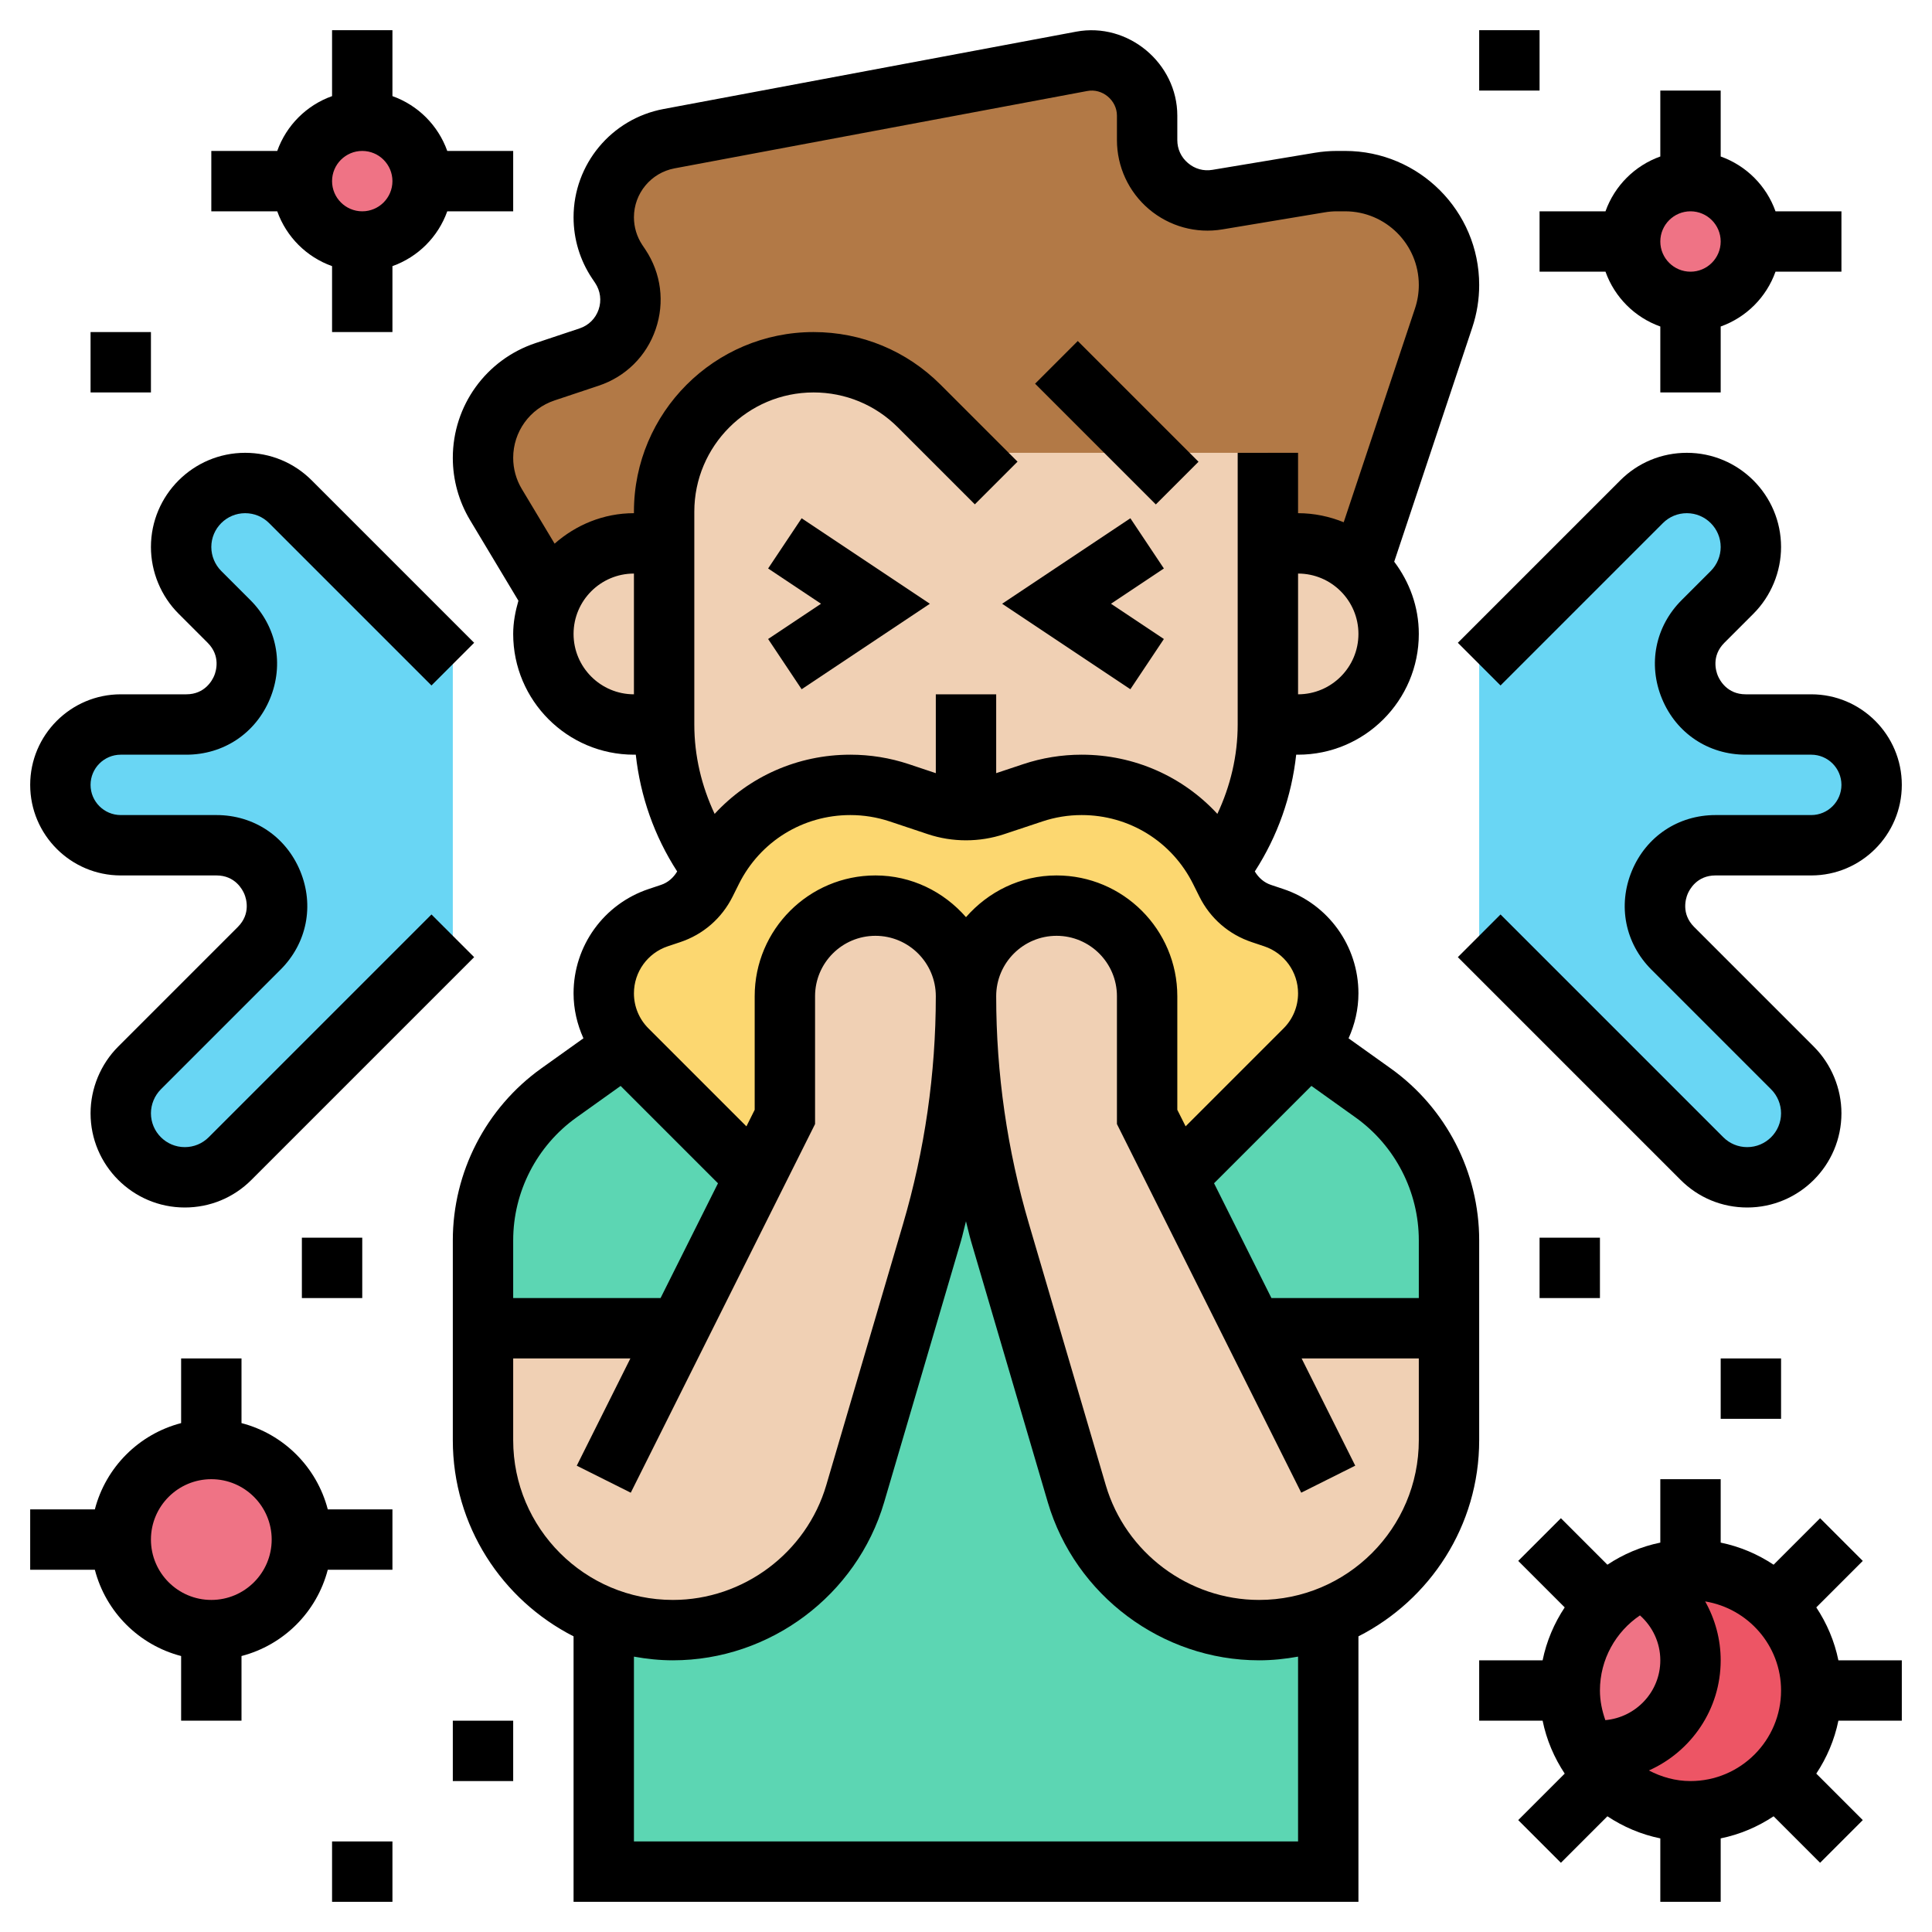 <svg id="Layer_2" enable-background="new 0 0 64 64" height="512" viewBox="0 0 64 64" width="512" xmlns="http://www.w3.org/2000/svg"><g><g><g><path d="m56 55c0 1.66-1.34 3-3 3-.16 0-.31-.01-.46-.03l-.01.01c-.34-.59-.53-1.26-.53-1.98 0-1.1.45-2.1 1.17-2.83.35-.35.77-.63 1.23-.83.95.51 1.6 1.5 1.6 2.66z" fill="#ef7385"/></g><g><path d="m58.83 53.17c.72.73 1.17 1.73 1.17 2.83s-.45 2.1-1.17 2.83c-.73.72-1.73 1.17-2.83 1.17s-2.1-.45-2.83-1.17c-.25-.25-.47-.54-.64-.85l.01-.01c.15.02.3.03.46.03 1.66 0 3-1.34 3-3 0-1.16-.65-2.15-1.6-2.66.49-.22 1.03-.34 1.6-.34 1.1 0 2.1.45 2.83 1.17z" fill="#ed5565"/></g><g><circle cx="7" cy="51" fill="#ef7385" r="3"/></g><g><circle cx="12" cy="6" fill="#ef7385" r="2"/></g><g><circle cx="56" cy="8" fill="#ef7385" r="2"/></g><g><path d="m41.5 44h6.5v3.71c0 2.66-1.66 4.94-4 5.86-.71.28-1.48.43-2.29.43-1.39 0-2.71-.46-3.77-1.26-1.06-.79-1.88-1.92-2.27-3.26l-2.54-8.64c-.75-2.55-1.13-5.19-1.13-7.84 0-.83.34-1.58.88-2.12s1.29-.88 2.12-.88 1.58.34 2.12.88.88 1.29.88 2.12v4l1 2z" fill="#f0d0b4"/></g><g><path d="m48 41.09v2.91h-6.5l-2.5-5 4.23-4.23c.04-.04.07-.07.1-.11l2.16 1.55c1.57 1.12 2.51 2.94 2.51 4.88z" fill="#5cd6b3"/></g><g><path d="m44.56 6h-.28c-.18 0-.37.02-.56.05l-3.39.56c-1.22.21-2.33-.74-2.33-1.97v-.81c0-1.01-.82-1.83-1.83-1.83-.11 0-.23.01-.34.03l-13.67 2.56c-.62.12-1.16.45-1.55.91-.38.47-.61 1.06-.61 1.7 0 .52.15 1.03.44 1.47l.11.15c.73 1.1.22 2.59-1.03 3.01l-1.46.48c-1.23.41-2.06 1.56-2.06 2.86 0 .54.15 1.08.43 1.54l1.83 3.06h.01c.46-1.04 1.51-1.77 2.73-1.77h1 20 1c.8 0 1.53.32 2.06.82l2.76-8.29c.12-.35.18-.72.18-1.09 0-1.9-1.54-3.44-3.44-3.44z" fill="#b27946"/></g><g><path d="m32 15-1.55-1.55c-.928-.928-2.187-1.45-3.5-1.45-2.734 0-4.95 2.216-4.95 4.95v7.05c0 1.801.595 3.463 1.6 4.801h16.8c1.005-1.338 1.6-3 1.6-4.801v-9z" fill="#f0d0b4"/></g><g><path d="m45.06 18.82c.58.55.94 1.32.94 2.18 0 .83-.34 1.58-.88 2.12s-1.29.88-2.12.88h-1v-6h1c.8 0 1.53.32 2.06.82z" fill="#f0d0b4"/></g><g><path d="m44 53.57v8.43h-24v-8.43c.71.28 1.48.43 2.29.43 1.39 0 2.71-.46 3.77-1.26 1.06-.79 1.88-1.92 2.27-3.26l2.54-8.64c.75-2.55 1.13-5.19 1.13-7.84 0 2.65.38 5.29 1.13 7.84l2.54 8.64c.39 1.34 1.21 2.47 2.27 3.26 1.06.8 2.38 1.26 3.77 1.26.81 0 1.58-.15 2.29-.43z" fill="#5cd6b3"/></g><g><path d="m44 32.91c0 .65-.24 1.27-.67 1.75-.03.04-.06.07-.1.11l-4.23 4.23-1-2v-4c0-.83-.34-1.58-.88-2.12s-1.29-.88-2.12-.88-1.58.34-2.12.88-.88 1.29-.88 2.12c0-.83-.34-1.58-.88-2.12s-1.29-.88-2.12-.88-1.58.34-2.12.88-.88 1.29-.88 2.12v4l-1 2-4.23-4.23c-.04-.04-.07-.07-.1-.11-.43-.48-.67-1.1-.67-1.75 0-1.14.73-2.15 1.81-2.51l.4-.14c.51-.17.92-.53 1.16-1l.21-.43c.01-.01.01-.02.02-.03.44-.86 1.09-1.55 1.87-2.03.8-.49 1.73-.77 2.7-.77.55 0 1.1.09 1.62.26l1.26.42c.31.1.63.16.95.16s.64-.06.95-.16l1.26-.42c.52-.17 1.07-.26 1.62-.26 1.93 0 3.7 1.09 4.57 2.8.01.01.01.02.02.03l.21.43c.24.47.65.83 1.16 1l.4.14c1.08.36 1.81 1.37 1.81 2.51z" fill="#fcd770"/></g><g><path d="m22.5 44 2.5-5 1-2v-4c0-.83.34-1.58.88-2.12s1.29-.88 2.12-.88 1.58.34 2.12.88.88 1.29.88 2.12c0 2.65-.38 5.29-1.13 7.84l-2.54 8.64c-.39 1.34-1.21 2.47-2.27 3.26-1.06.8-2.38 1.26-3.77 1.26-.81 0-1.58-.15-2.29-.43-2.34-.92-4-3.2-4-5.86v-3.71z" fill="#f0d0b4"/></g><g><path d="m25 39-2.5 5h-6.5v-2.91c0-1.94.94-3.76 2.51-4.88l2.16-1.55c.03.04.06.07.1.11z" fill="#5cd6b3"/></g><g><path d="m22 18v6h-1c-.83 0-1.58-.34-2.12-.88s-.88-1.29-.88-2.12c0-.44.1-.86.27-1.23.46-1.04 1.51-1.77 2.73-1.77z" fill="#f0d0b4"/></g><g><path d="m9.621 16.621c-.397-.398-.937-.621-1.5-.621-1.171 0-2.121.95-2.121 2.121 0 .563.224 1.102.621 1.5l.964.964c1.261 1.261.368 3.415-1.413 3.415h-2.172c-1.105 0-2 .895-2 2s.895 2 2 2h3.172c1.782 0 2.674 2.154 1.414 3.414l-3.964 3.964c-.398.398-.622.938-.622 1.501 0 1.171.95 2.121 2.121 2.121.563 0 1.102-.224 1.5-.621l7.379-7.379v-9z" fill="#69d6f4"/></g><g><path d="m60 24h-2.172c-1.782 0-2.674-2.154-1.414-3.414l.964-.964c.398-.398.621-.937.621-1.5.001-1.172-.949-2.122-2.12-2.122-.563 0-1.102.223-1.5.621l-5.379 5.379v9l7.379 7.379c.398.398.937.621 1.5.621 1.171 0 2.121-.95 2.121-2.121 0-.563-.224-1.102-.621-1.5l-3.964-3.964c-1.261-1.261-.368-3.415 1.413-3.415h3.172c1.105 0 2-.895 2-2s-.895-2-2-2z" fill="#69d6f4"/></g></g><path d="m25.445 18.832 1.752 1.168-1.752 1.168 1.11 1.664 4.248-2.832-4.248-2.832z"/><path d="m37.445 17.168-4.248 2.832 4.248 2.832 1.11-1.664-1.752-1.168 1.752-1.168z"/><path d="m36 11.172h2v5.657h-2z" transform="matrix(.707 -.707 .707 .707 .938 30.264)"/><path d="m49 47.708v-6.62c0-2.255-1.096-4.385-2.932-5.696l-1.395-.996c.209-.464.327-.967.327-1.491 0-1.57-1.001-2.959-2.491-3.456l-.407-.136c-.231-.077-.412-.239-.535-.445.757-1.171 1.219-2.485 1.371-3.868h.062c2.206 0 4-1.794 4-4 0-.901-.31-1.724-.815-2.393l2.587-7.76c.151-.454.228-.927.228-1.406 0-2.449-1.992-4.441-4.441-4.441h-.274c-.245 0-.489.021-.73.061l-3.391.565c-.293.05-.582-.03-.81-.224-.229-.193-.354-.464-.354-.763v-.809c0-1.734-1.628-3.104-3.351-2.781l-13.673 2.563c-1.725.324-2.976 1.832-2.976 3.586 0 .723.212 1.423.612 2.022l.104.155c.174.262.216.582.114.88-.102.297-.331.524-.629.623l-1.46.487c-1.64.547-2.741 2.074-2.741 3.802 0 .728.198 1.44.571 2.062l1.602 2.67c-.101.352-.173.716-.173 1.101 0 2.206 1.794 4 4 4h.061c.152 1.383.614 2.697 1.371 3.868-.122.206-.304.368-.535.445l-.407.136c-1.489.497-2.49 1.886-2.49 3.456 0 .523.118 1.026.327 1.49l-1.395.996c-1.836 1.312-2.932 3.442-2.932 5.697v6.62c0 2.836 1.63 5.292 4 6.498v8.794h26v-8.794c2.37-1.206 4-3.662 4-6.498zm-2-6.62v1.912h-4.882l-1.901-3.803 3.225-3.225 1.464 1.046c1.311.938 2.094 2.46 2.094 4.07zm-4-18.088v-4c1.103 0 2 .897 2 2s-.897 2-2 2zm-24.628-9.736 1.46-.487c.894-.298 1.583-.979 1.888-1.871.306-.892.182-1.854-.34-2.638l-.104-.155c-.18-.272-.276-.589-.276-.915 0-.793.566-1.475 1.345-1.621l13.67-2.562c.498-.098.985.305.985.815v.809c0 .884.387 1.719 1.061 2.29.675.571 1.562.816 2.432.67l3.391-.565c.133-.023.266-.034.401-.034h.274c1.346 0 2.441 1.095 2.441 2.441 0 .263-.042.522-.125.772l-2.363 7.087c-.467-.19-.977-.3-1.512-.3v-2h-2v9c0 1.041-.241 2.04-.673 2.961-1.14-1.236-2.751-1.961-4.495-1.961-.659 0-1.311.105-1.938.314l-.894.298v-2.612h-2v2.612l-.895-.299c-.626-.208-1.278-.313-1.937-.313-1.744 0-3.355.725-4.495 1.961-.432-.921-.673-1.92-.673-2.961v-7.05c0-2.178 1.772-3.95 3.95-3.95 1.055 0 2.047.411 2.793 1.157l2.55 2.55 1.414-1.414-2.55-2.55c-1.124-1.124-2.618-1.743-4.207-1.743-3.281 0-5.95 2.669-5.95 5.95v.05c-1.01 0-1.923.389-2.628 1.009l-1.086-1.81c-.187-.311-.286-.668-.286-1.032 0-.865.551-1.63 1.372-1.903zm.628 7.736c0-1.103.897-2 2-2v4c-1.103 0-2-.897-2-2zm3.124 10.346.407-.136c.761-.253 1.376-.788 1.735-1.504l.212-.425c.703-1.407 2.117-2.281 3.69-2.281.444 0 .883.071 1.305.211l1.263.422c.815.271 1.713.272 2.53-.001l1.262-.42c.421-.141.86-.212 1.304-.212 1.573 0 2.987.874 3.69 2.281l.212.425c.358.716.974 1.251 1.735 1.504l.406.136c.673.224 1.125.851 1.125 1.559 0 .438-.171.852-.481 1.162l-3.244 3.244-.275-.547v-3.764c0-2.206-1.794-4-4-4-1.2 0-2.266.542-3 1.382-.734-.84-1.8-1.382-3-1.382-2.206 0-4 1.794-4 4v3.764l-.274.548-3.244-3.244c-.311-.311-.482-.724-.482-1.163 0-.708.452-1.335 1.124-1.559zm-3.03 5.673 1.465-1.046 3.225 3.225-1.902 3.802h-4.882v-1.912c0-1.61.783-3.132 2.094-4.069zm-2.094 10.689v-2.708h3.882l-1.776 3.553 1.789.895 6.105-12.212v-4.236c0-1.103.897-2 2-2s2 .897 2 2c0 2.56-.366 5.102-1.088 7.556l-2.542 8.646c-.659 2.236-2.746 3.798-5.078 3.798-2.918 0-5.292-2.374-5.292-5.292zm26 13.292h-22v-6.122c.42.076.85.122 1.292.122 3.212 0 6.089-2.152 6.996-5.234l2.542-8.646c.064-.219.11-.442.169-.663.059.22.105.444.169.663l2.542 8.646c.909 3.082 3.786 5.234 6.998 5.234.442 0 .872-.046 1.292-.122zm-1.292-8c-2.332 0-4.419-1.562-5.077-3.799l-2.542-8.646c-.723-2.453-1.089-4.995-1.089-7.555 0-1.103.897-2 2-2s2 .897 2 2v4.236l6.105 12.211 1.789-.895-1.776-3.552h3.882v2.708c0 2.918-2.374 5.292-5.292 5.292z"/><path d="m1 26c0 1.654 1.346 3 3 3h3.171c.62 0 .864.473.924.617s.222.651-.217 1.09l-3.965 3.965c-.58.581-.913 1.385-.913 2.207 0 1.721 1.4 3.121 3.121 3.121.834 0 1.618-.324 2.207-.914l7.379-7.379-1.414-1.414-7.379 7.379c-.212.212-.493.328-.793.328-.618 0-1.121-.503-1.121-1.121 0-.295.12-.584.328-.793l3.965-3.965c.875-.874 1.124-2.127.65-3.27-.473-1.141-1.535-1.851-2.772-1.851h-3.171c-.551 0-1-.448-1-1s.449-1 1-1h2.171c1.237 0 2.299-.71 2.772-1.852.473-1.143.224-2.396-.65-3.27l-.965-.965c-.208-.208-.328-.497-.328-.792 0-.618.503-1.121 1.121-1.121.3 0 .581.116.793.328l5.379 5.379 1.414-1.414-5.379-5.379c-.589-.59-1.373-.914-2.207-.914-1.721 0-3.121 1.4-3.121 3.121 0 .822.333 1.626.914 2.207l.965.965c.438.438.277.945.217 1.09s-.304.617-.925.617h-2.171c-1.654 0-3 1.346-3 3z"/><path d="m60 23h-2.171c-.62 0-.864-.473-.924-.617s-.222-.651.217-1.09l.965-.965c.58-.581.913-1.385.913-2.207 0-1.721-1.4-3.121-3.121-3.121-.834 0-1.618.324-2.207.914l-5.379 5.379 1.414 1.414 5.379-5.379c.212-.212.493-.328.793-.328.618 0 1.121.503 1.121 1.121 0 .295-.12.584-.328.793l-.965.965c-.875.874-1.124 2.127-.65 3.27.473 1.141 1.535 1.851 2.772 1.851h2.171c.551 0 1 .448 1 1s-.449 1-1 1h-3.171c-1.237 0-2.299.71-2.772 1.852-.473 1.143-.224 2.396.65 3.27l3.965 3.965c.208.208.328.497.328.792 0 .618-.503 1.121-1.121 1.121-.3 0-.581-.116-.793-.328l-7.379-7.379-1.414 1.414 7.379 7.379c.589.59 1.373.914 2.207.914 1.721 0 3.121-1.4 3.121-3.121 0-.822-.333-1.626-.914-2.207l-3.965-3.965c-.438-.438-.277-.945-.217-1.09s.304-.617.925-.617h3.171c1.654 0 3-1.346 3-3s-1.346-3-3-3z"/><path d="m60.167 53.247 1.54-1.54-1.414-1.414-1.54 1.54c-.525-.348-1.116-.602-1.753-.732v-2.101h-2v2.101c-.637.13-1.229.384-1.753.732l-1.54-1.54-1.414 1.414 1.54 1.54c-.348.524-.602 1.116-.732 1.753h-2.101v2h2.101c.13.637.384 1.228.732 1.753l-1.54 1.54 1.414 1.414 1.54-1.54c.525.348 1.116.602 1.753.732v2.101h2v-2.101c.637-.13 1.229-.384 1.753-.732l1.54 1.54 1.414-1.414-1.54-1.54c.348-.524.602-1.116.732-1.753h2.101v-2h-2.101c-.13-.637-.384-1.228-.732-1.753zm-5.841.265c.421.374.674.908.674 1.488 0 1.041-.803 1.89-1.821 1.982-.108-.309-.179-.636-.179-.982 0-1.035.527-1.949 1.326-2.488zm1.674 5.488c-.499 0-.963-.134-1.378-.351 1.398-.624 2.378-2.021 2.378-3.649 0-.699-.186-1.365-.514-1.951 1.423.234 2.514 1.463 2.514 2.951 0 1.654-1.346 3-3 3z"/><path d="m8 47.142v-2.142h-2v2.142c-1.399.364-2.494 1.459-2.858 2.858h-2.142v2h2.142c.364 1.399 1.459 2.494 2.858 2.858v2.142h2v-2.142c1.399-.364 2.494-1.459 2.858-2.858h2.142v-2h-2.142c-.364-1.399-1.459-2.494-2.858-2.858zm-1 5.858c-1.103 0-2-.897-2-2s.897-2 2-2 2 .897 2 2-.897 2-2 2z"/><path d="m11 1v2.184c-.847.302-1.514.969-1.816 1.816h-2.184v2h2.184c.302.847.969 1.514 1.816 1.816v2.184h2v-2.184c.847-.302 1.514-.969 1.816-1.816h2.184v-2h-2.184c-.302-.847-.969-1.514-1.816-1.816v-2.184zm1 6c-.551 0-1-.448-1-1s.449-1 1-1 1 .448 1 1-.449 1-1 1z"/><path d="m55 3v2.184c-.847.302-1.514.969-1.816 1.816h-2.184v2h2.184c.302.847.969 1.514 1.816 1.816v2.184h2v-2.184c.847-.302 1.514-.969 1.816-1.816h2.184v-2h-2.184c-.302-.847-.969-1.514-1.816-1.816v-2.184zm1 6c-.551 0-1-.448-1-1s.449-1 1-1 1 .448 1 1-.449 1-1 1z"/><path d="m3 11h2v2h-2z"/><path d="m10 41h2v2h-2z"/><path d="m15 57h2v2h-2z"/><path d="m11 61h2v2h-2z"/><path d="m51 41h2v2h-2z"/><path d="m57 45h2v2h-2z"/><path d="m49 1h2v2h-2z"/></g></svg>
